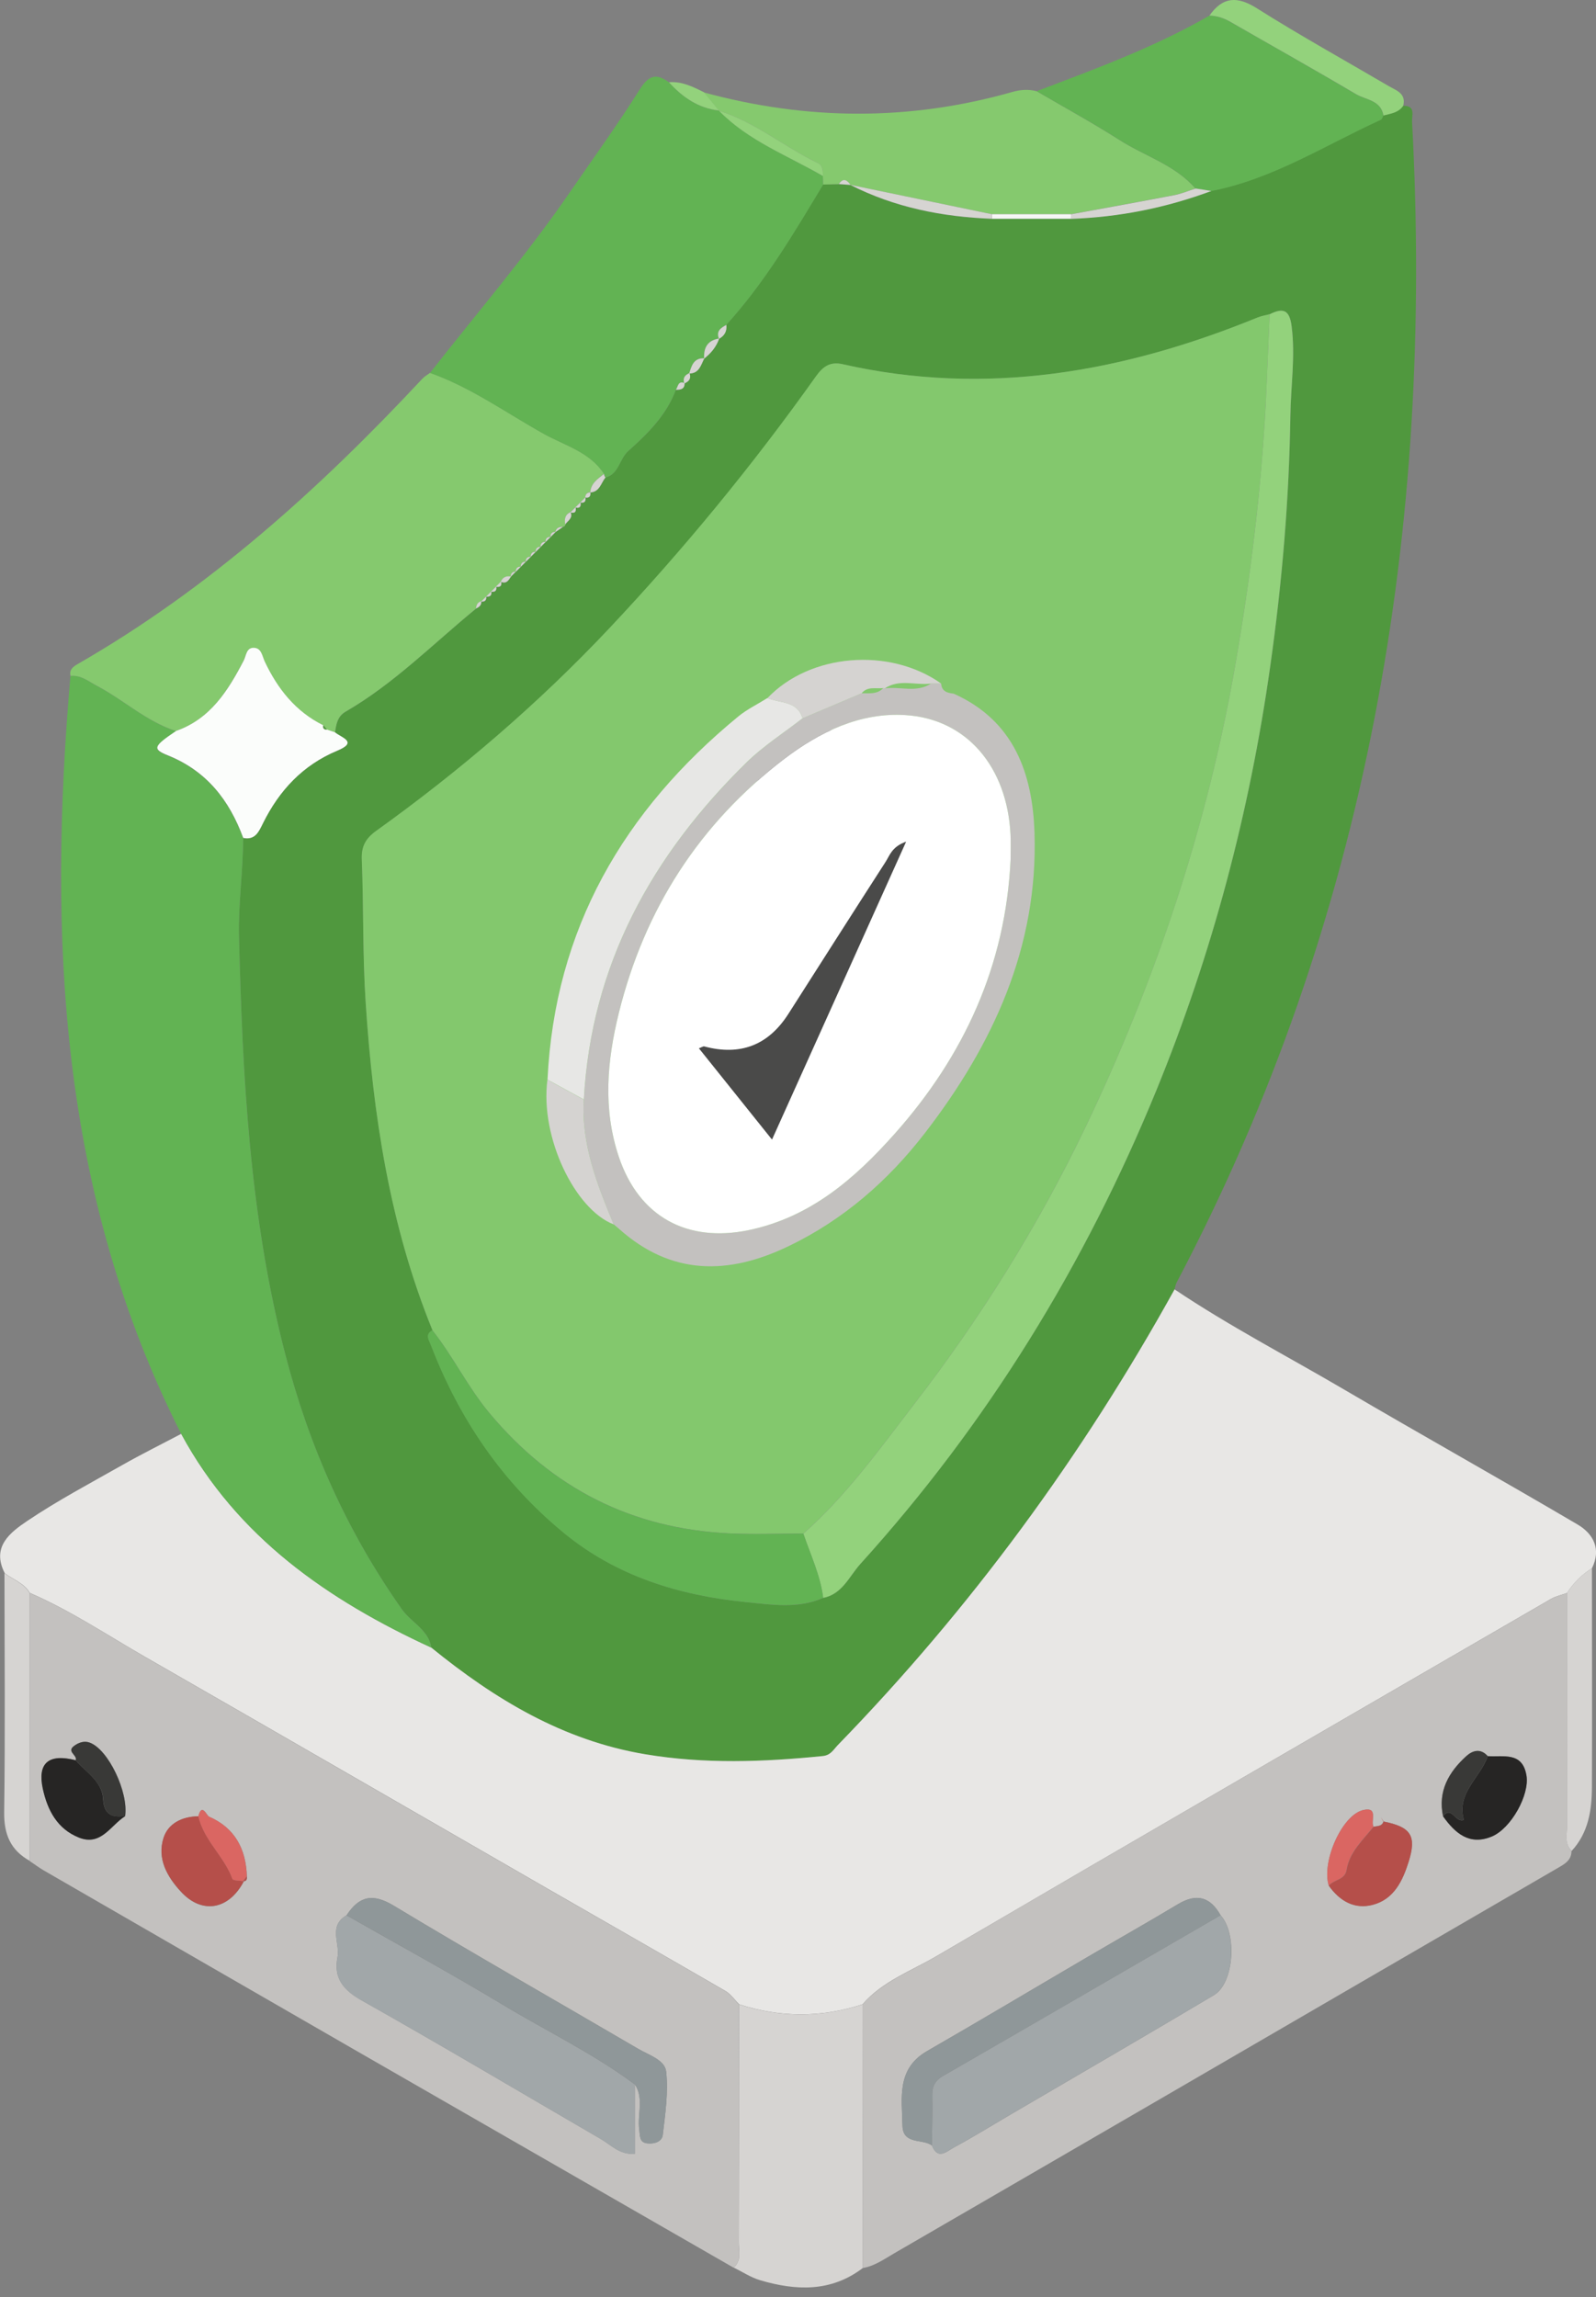 <svg xmlns="http://www.w3.org/2000/svg" width="132" height="190" viewBox="0 0 132 190" fill="none"><rect x="0" y="0" width="132" height="190" fill="#808080" stroke="none"/><g id="Vector"><path d="M116.058 8.747C117.116 8.738 116.755 9.559 116.788 10.076C118.593 43.757 113.178 75.969 97.318 106.065C97.228 106.245 97.195 106.45 97.138 106.647C89.507 120.431 80.268 133.034 69.282 144.34C68.913 144.718 68.699 145.169 68.035 145.243C63.136 145.735 58.263 145.908 53.364 145.095C46.546 143.955 40.91 140.542 35.675 136.283C35.453 134.782 34.017 134.199 33.238 133.1C28.684 126.642 25.558 119.627 23.573 111.931C20.643 100.584 20.061 89.04 19.765 77.446C19.7 74.763 20.102 72.031 20.11 69.315C21.095 69.512 21.398 68.798 21.735 68.117C23.08 65.393 25.033 63.284 27.88 62.103C29.628 61.373 28.249 61.028 27.7 60.585C27.814 59.92 27.888 59.272 28.586 58.862C32.59 56.54 35.822 53.242 39.367 50.345C39.613 50.222 39.835 50.075 39.802 49.746L39.785 49.771C40.089 49.796 40.261 49.672 40.212 49.344L40.188 49.361C40.507 49.394 40.68 49.279 40.622 48.926L40.598 48.95C40.934 49 41.098 48.868 41.033 48.516L41.008 48.54C41.353 48.598 41.533 48.491 41.443 48.105L41.418 48.13C41.878 48.335 42.066 48.015 42.263 47.695L42.239 47.712C42.386 47.564 42.526 47.424 42.673 47.277L42.657 47.301C42.797 47.162 42.944 47.014 43.084 46.875L43.067 46.891L43.494 46.464L43.478 46.481C43.617 46.341 43.765 46.194 43.904 46.054L43.888 46.071C44.027 45.931 44.175 45.783 44.315 45.644L44.298 45.66C44.438 45.521 44.585 45.373 44.725 45.234L44.708 45.25C44.848 45.111 44.995 44.963 45.135 44.824L45.119 44.84C45.258 44.7 45.406 44.553 45.545 44.413L45.529 44.43C45.668 44.29 45.816 44.142 45.956 44.003L45.931 44.019C46.144 43.872 46.349 43.732 46.563 43.584C46.686 43.568 46.751 43.494 46.76 43.371C46.965 43.059 47.424 42.846 47.194 42.354L47.17 42.378C47.564 42.485 47.678 42.313 47.605 41.944L47.588 41.968C47.974 42.067 48.089 41.894 48.015 41.541L47.998 41.558C48.359 41.632 48.474 41.459 48.425 41.131L48.409 41.148C48.753 41.205 48.868 41.041 48.835 40.721L48.819 40.737C49.598 40.688 49.705 39.958 50.074 39.498C51.19 39.203 51.207 37.972 51.962 37.3C53.553 35.88 55.12 34.346 55.892 32.245C56.269 32.245 56.622 32.204 56.614 31.696L56.597 31.712C56.991 31.556 57.188 31.302 57.024 30.859L56.999 30.892C57.836 30.892 57.967 30.186 58.255 29.636L58.23 29.661C58.796 29.218 59.247 28.684 59.477 27.995L59.461 28.02C59.92 27.774 60.125 27.388 60.06 26.871C63.243 23.36 65.639 19.298 68.068 15.261C68.502 15.253 68.929 15.237 69.364 15.229C69.684 15.253 70.004 15.278 70.332 15.302L70.299 15.286C73.983 17.165 77.922 17.944 82.016 18.092C84.198 18.092 86.381 18.092 88.555 18.092C92.551 17.953 96.415 17.181 100.165 15.786C105.252 14.802 109.584 11.996 114.204 9.887C114.302 9.846 114.343 9.666 114.409 9.543C115.008 9.387 115.648 9.313 116.041 8.738L116.058 8.747ZM68.092 132.148C69.684 131.828 70.242 130.367 71.169 129.334C81.671 117.724 89.745 104.596 95.661 90.131C100.272 78.849 103.357 67.165 105.063 55.096C106.04 48.204 106.622 41.295 106.729 34.338C106.762 31.893 107.139 29.472 106.836 27.003C106.655 25.591 106.114 25.435 105.014 25.993C104.686 26.075 104.35 26.125 104.038 26.256C92.953 30.785 81.597 32.828 69.7 30.128C68.699 29.899 68.092 30.293 67.493 31.13C62.275 38.473 56.573 45.431 50.394 51.978C44.536 58.197 38.062 63.744 31.121 68.724C30.218 69.372 29.89 70.037 29.931 71.087C30.087 75.034 29.989 78.98 30.251 82.943C30.867 92.239 32.237 101.339 35.773 110.019C35.133 110.372 35.486 110.832 35.65 111.25C37.997 117.355 41.566 122.597 46.636 126.774C51.002 130.367 56.195 131.951 61.684 132.501C63.776 132.714 66.008 133.091 68.1 132.148H68.092Z" fill="#50983E"></path><path d="M35.683 136.275C40.926 140.533 46.554 143.947 53.373 145.087C58.271 145.908 63.145 145.727 68.043 145.235C68.708 145.169 68.921 144.718 69.29 144.332C80.276 133.026 89.515 120.423 97.146 106.639C101.667 109.675 106.507 112.185 111.201 114.942C117.609 118.7 124.09 122.327 130.49 126.093C131.778 126.856 132.459 128.119 131.664 129.703C130.827 130.228 130.137 130.909 129.604 131.746C129.161 131.91 128.677 132.008 128.275 132.238C111.315 142.068 94.356 151.889 77.438 161.792C75.353 163.015 72.982 163.86 71.333 165.771C67.936 166.879 64.531 166.871 61.135 165.771C60.757 165.394 60.429 164.91 59.986 164.656C55.219 161.891 50.435 159.167 45.66 156.418C34.461 149.969 23.277 143.503 12.069 137.071C8.894 135.249 5.842 133.198 2.461 131.738C1.986 130.917 1.083 130.646 0.394 130.113C-0.738 127.922 0.861 126.733 2.256 125.789C4.783 124.091 7.491 122.655 10.141 121.153C11.733 120.251 13.374 119.439 14.99 118.585C19.618 127.143 27.125 132.328 35.691 136.275H35.683Z" fill="#E8E7E5"></path><path d="M2.453 131.746C5.834 133.198 8.886 135.249 12.061 137.079C23.269 143.512 34.452 149.977 45.652 156.426C50.427 159.175 55.219 161.899 59.978 164.664C60.429 164.926 60.749 165.402 61.126 165.788C61.118 172.335 61.118 178.883 61.085 185.43C61.085 186.152 61.34 186.948 60.683 187.555C50.288 181.574 39.884 175.601 29.488 169.62C20.865 164.656 12.25 159.675 3.635 154.703C3.225 154.465 2.847 154.178 2.453 153.915C2.453 146.531 2.453 139.147 2.453 131.762V131.746ZM20.11 155.581C20.414 155.606 20.422 155.401 20.422 155.187C20.348 152.923 19.429 151.175 17.288 150.248C17.099 150.166 16.697 149.075 16.41 150.223C15.081 150.231 13.907 150.798 13.522 152.02C12.988 153.719 13.809 155.212 14.966 156.459C16.705 158.346 18.92 157.969 20.168 155.597L20.11 155.581ZM10.354 150.199C10.642 148.221 8.968 144.693 7.434 144.127C6.966 143.955 6.506 144.111 6.113 144.414C5.489 144.89 6.441 145.169 6.26 145.588C4.037 145.021 3.093 145.809 3.553 147.934C3.938 149.715 4.742 151.273 6.547 151.987C8.377 152.709 9.165 150.954 10.371 150.207L10.354 150.199ZM28.668 158.404C27.125 159.281 28.143 160.726 27.913 161.882C27.585 163.573 28.364 164.565 29.899 165.435C36.544 169.177 43.092 173.074 49.689 176.906C50.542 177.398 51.248 178.227 52.503 178.128V172.376C53.282 173.566 52.692 174.887 52.872 176.142C52.938 176.61 52.864 177.176 53.496 177.258C54.07 177.34 54.743 177.152 54.817 176.561C55.022 174.821 55.284 173.041 55.096 171.326C54.989 170.366 53.668 169.964 52.798 169.455C46.054 165.509 39.26 161.644 32.565 157.608C30.809 156.549 29.702 156.828 28.668 158.395V158.404Z" fill="#C3C1BF"></path><path d="M71.333 165.78C72.99 163.876 75.353 163.023 77.438 161.8C94.348 151.889 111.316 142.076 128.275 132.246C128.677 132.017 129.161 131.91 129.604 131.754C129.604 138.154 129.596 144.546 129.612 150.945C129.612 151.667 129.366 152.455 129.973 153.087C129.973 153.817 129.473 154.129 128.915 154.449C117.953 160.808 106.992 167.183 96.038 173.55C88.67 177.833 81.302 182.099 73.934 186.374C73.114 186.85 72.334 187.416 71.358 187.58C71.35 180.311 71.341 173.049 71.333 165.78ZM123.048 145.251C122.45 144.587 121.793 144.783 121.268 145.251C119.816 146.572 118.913 148.147 119.348 150.215C120.341 151.618 121.531 152.66 123.385 151.889C124.993 151.224 126.519 148.435 126.248 146.843C125.912 144.857 124.337 145.341 123.048 145.243V145.251ZM114.409 150.65C114.343 150.535 114.269 150.42 114.204 150.297C114.277 150.404 114.351 150.519 114.425 150.625C114.302 151.06 113.925 151.011 113.596 151.077C113.342 150.592 114.015 149.444 112.792 149.69C111.02 150.051 109.281 153.948 109.896 155.95C110.79 157.214 112.013 157.928 113.531 157.534C115.287 157.074 116.009 155.556 116.501 153.965C117.174 151.823 116.69 151.085 114.401 150.642L114.409 150.65ZM77.077 177.439C77.561 178.686 78.324 177.915 78.89 177.611C80.506 176.741 82.073 175.765 83.657 174.838C89.244 171.564 94.84 168.323 100.403 165.008C102.069 164.016 102.339 159.93 100.953 158.404C100.099 156.877 98.967 156.566 97.441 157.476C94.996 158.945 92.51 160.348 90.049 161.792C85.593 164.401 81.163 167.051 76.683 169.628C74.131 171.096 74.599 173.5 74.64 175.781C74.672 177.406 76.272 176.856 77.068 177.439H77.077Z" fill="#C3C1BF"></path><path d="M35.683 136.275C27.117 132.328 19.61 127.143 14.982 118.585C4.939 98.713 3.955 77.52 5.825 55.908C6.712 55.818 7.335 56.368 8.057 56.753C10.264 57.918 12.135 59.691 14.555 60.47C12.66 61.758 12.578 61.963 13.899 62.497C17.091 63.785 18.97 66.197 20.11 69.315C20.11 72.031 19.7 74.771 19.765 77.446C20.053 89.031 20.643 100.584 23.573 111.931C25.558 119.627 28.684 126.642 33.238 133.1C34.009 134.199 35.445 134.782 35.675 136.283L35.683 136.275Z" fill="#62B353"></path><path d="M14.564 60.462C12.135 59.682 10.273 57.919 8.065 56.745C7.343 56.368 6.72 55.818 5.834 55.9C5.711 55.4 6.022 55.162 6.392 54.94C17.255 48.704 26.436 40.426 34.928 31.326C35.109 31.13 35.355 30.998 35.568 30.834C38.973 32.04 41.894 34.165 45.012 35.897C46.735 36.856 48.786 37.382 49.959 39.187C49.443 39.597 48.86 39.966 48.819 40.721L48.835 40.705C48.565 40.713 48.425 40.861 48.409 41.131L48.425 41.115C48.286 41.254 48.138 41.402 47.998 41.541L48.015 41.525C47.875 41.665 47.728 41.812 47.588 41.952L47.605 41.927C47.457 42.075 47.318 42.214 47.17 42.362L47.194 42.337C46.735 42.542 46.678 42.92 46.76 43.355C46.751 43.478 46.686 43.552 46.563 43.568C46.243 43.56 45.996 43.642 45.931 44.003L45.956 43.987C45.66 43.978 45.521 44.118 45.529 44.413L45.545 44.397C45.25 44.389 45.11 44.528 45.119 44.824L45.135 44.807C44.84 44.799 44.7 44.938 44.708 45.234L44.725 45.217C44.429 45.217 44.29 45.349 44.298 45.644L44.315 45.627C44.019 45.627 43.88 45.759 43.888 46.054L43.904 46.038C43.609 46.038 43.469 46.177 43.478 46.464L43.494 46.448C43.199 46.448 43.059 46.587 43.067 46.875L43.084 46.858C42.797 46.858 42.649 46.998 42.657 47.285C42.657 47.285 42.673 47.26 42.673 47.269C42.386 47.269 42.247 47.416 42.239 47.703L42.263 47.687C41.878 47.621 41.574 47.736 41.418 48.122L41.443 48.097C41.295 48.245 41.156 48.384 41.008 48.532L41.033 48.508C40.885 48.655 40.745 48.795 40.598 48.942L40.622 48.918C40.475 49.065 40.335 49.205 40.188 49.353L40.212 49.336C40.073 49.476 39.925 49.623 39.785 49.763L39.802 49.738C39.482 49.812 39.4 50.058 39.367 50.337C35.822 53.242 32.59 56.54 28.586 58.854C27.888 59.256 27.814 59.912 27.7 60.577C27.478 60.503 27.257 60.421 27.035 60.347C26.937 60.232 26.83 60.117 26.732 59.994C24.442 58.862 22.957 56.983 21.891 54.727C21.669 54.259 21.62 53.562 20.931 53.586C20.356 53.611 20.348 54.267 20.143 54.653C18.847 57.139 17.394 59.461 14.555 60.462H14.564Z" fill="#85C96E"></path><path d="M49.959 39.195C48.786 37.39 46.735 36.856 45.012 35.905C41.894 34.173 38.973 32.048 35.568 30.842C39.416 25.911 43.51 21.161 47.063 16C49.032 13.136 51.067 10.322 52.913 7.393C53.652 6.22 54.283 6.039 55.325 6.81C56.441 8.041 57.746 8.944 59.453 9.149H59.461C61.898 11.651 65.13 12.857 68.059 14.556C68.059 14.794 68.076 15.032 68.084 15.261C65.655 19.298 63.26 23.351 60.076 26.863C59.617 27.109 59.206 27.388 59.469 28.012L59.485 27.987C58.525 28.135 58.181 28.742 58.238 29.653L58.263 29.628C57.377 29.579 57.213 30.243 57.008 30.883L57.032 30.851C56.638 31.006 56.458 31.277 56.605 31.704L56.622 31.688C56.064 31.458 56.089 31.983 55.9 32.237C55.12 34.329 53.561 35.872 51.97 37.291C51.215 37.964 51.198 39.203 50.083 39.49C50.009 39.408 49.968 39.31 49.968 39.195H49.959Z" fill="#62B353"></path><path d="M68.084 15.261C68.084 15.023 68.068 14.785 68.059 14.556C68.084 14.129 68.035 13.678 67.633 13.481C64.851 12.143 62.447 10.084 59.453 9.157L59.444 9.149C59.034 8.648 58.632 8.148 58.222 7.647C66.722 9.961 75.222 10.027 83.722 7.606C84.379 7.417 85.06 7.368 85.733 7.541C88.022 8.878 90.352 10.158 92.584 11.577C94.676 12.915 97.17 13.629 98.869 15.589C98.286 15.778 97.72 16.016 97.129 16.131C94.282 16.681 91.427 17.189 88.58 17.715C86.389 17.715 84.207 17.715 82.016 17.715L70.308 15.286L70.34 15.302C70.053 14.892 69.741 14.687 69.372 15.229C68.937 15.237 68.511 15.253 68.076 15.261L68.084 15.261Z" fill="#85C96E"></path><path d="M71.333 165.78C71.341 173.049 71.35 180.311 71.358 187.58C68.724 189.582 65.828 189.459 62.874 188.589C62.111 188.368 61.422 187.9 60.691 187.547C61.348 186.94 61.093 186.144 61.093 185.422C61.118 178.875 61.126 172.327 61.135 165.78C64.531 166.879 67.936 166.879 71.333 165.78Z" fill="#D6D4D2"></path><path d="M98.877 15.589C97.178 13.629 94.684 12.915 92.592 11.577C90.36 10.15 88.03 8.878 85.741 7.541C90.606 5.694 95.496 3.906 100.017 1.297C100.641 1.313 101.215 1.502 101.757 1.814C105.219 3.799 108.698 5.752 112.136 7.787C112.956 8.271 114.204 8.279 114.417 9.559C114.351 9.674 114.31 9.854 114.212 9.904C109.592 12.012 105.269 14.818 100.173 15.803C99.738 15.737 99.304 15.671 98.861 15.598L98.877 15.589Z" fill="#62B353"></path><path d="M2.453 131.746C2.453 139.13 2.453 146.515 2.453 153.899C0.87 153.013 0.32 151.708 0.345 149.87C0.435 143.29 0.377 136.702 0.369 130.113C1.067 130.646 1.969 130.925 2.437 131.738L2.453 131.746Z" fill="#D6D4D2"></path><path d="M129.973 153.079C129.358 152.447 129.612 151.659 129.612 150.937C129.596 144.537 129.604 138.146 129.604 131.746C130.137 130.909 130.818 130.228 131.664 129.703C131.664 135.742 131.688 141.772 131.664 147.811C131.655 149.723 131.368 151.585 129.99 153.079H129.973Z" fill="#D6D4D2"></path><path d="M114.425 9.551C114.204 8.271 112.956 8.263 112.144 7.778C108.706 5.744 105.227 3.799 101.765 1.805C101.224 1.494 100.657 1.305 100.026 1.288C101.141 -0.279 102.323 -0.344 103.972 0.698C107.533 2.946 111.225 4.989 114.86 7.122C115.484 7.483 116.312 7.721 116.058 8.747C115.664 9.329 115.024 9.395 114.425 9.551Z" fill="#93D27C"></path><path d="M58.23 7.639C58.64 8.139 59.042 8.64 59.453 9.14C57.746 8.944 56.441 8.033 55.325 6.802C56.4 6.712 57.319 7.18 58.238 7.639H58.23Z" fill="#93D27C"></path><path d="M35.765 110.011C32.229 101.33 30.858 92.239 30.243 82.935C29.981 78.972 30.079 75.026 29.923 71.079C29.882 70.029 30.21 69.364 31.113 68.716C38.054 63.736 44.528 58.189 50.386 51.97C56.556 45.414 62.267 38.465 67.485 31.121C68.084 30.276 68.683 29.891 69.692 30.12C81.589 32.82 92.953 30.777 104.03 26.248C104.341 26.125 104.678 26.075 105.006 25.985C104.891 28.496 104.817 31.015 104.678 33.525C104.292 40.729 103.406 47.843 102.175 54.94C99.862 68.322 95.603 81.056 89.753 93.265C85.856 101.396 81.081 109.027 75.575 116.165C72.72 119.873 69.988 123.705 66.443 126.831C64.392 126.831 62.341 126.913 60.298 126.815C52.24 126.421 45.685 123.09 40.491 116.879C38.686 114.721 37.488 112.194 35.757 110.011H35.765ZM58.722 92.322C57.196 93.708 57.229 95.653 56.688 97.548C58.181 97.458 59.075 96.547 60.101 95.956C65.294 92.97 70.447 89.934 75.649 86.972C77.101 86.143 77.651 85.372 76.781 83.632C75.444 80.966 74.484 78.111 73.319 75.354C72.736 73.984 72.474 72.753 73.245 71.284C74.467 68.954 74.771 66.41 74.689 63.76C74.599 60.724 71.604 57.984 68.462 59.584C64.097 61.865 61.389 65.492 60.068 70.152C59.329 72.761 59.042 75.625 60.765 77.832C61.914 79.3 61.701 80.375 61.323 81.828C60.413 85.314 59.247 88.736 58.73 92.322H58.722Z" fill="#83C86D"></path><path d="M66.443 126.839C69.988 123.713 72.72 119.882 75.575 116.173C81.081 109.035 85.856 101.404 89.753 93.273C95.595 81.064 99.862 68.322 102.175 54.948C103.406 47.843 104.292 40.737 104.678 33.534C104.809 31.023 104.891 28.504 105.006 25.993C106.114 25.444 106.655 25.599 106.827 27.011C107.139 29.48 106.762 31.901 106.721 34.346C106.622 41.304 106.032 48.212 105.055 55.104C103.349 67.174 100.264 78.857 95.652 90.139C89.737 104.612 81.663 117.74 71.161 129.342C70.225 130.376 69.676 131.836 68.084 132.156C67.846 130.294 67.042 128.603 66.443 126.848V126.839Z" fill="#93D27C"></path><path d="M66.443 126.839C67.042 128.595 67.846 130.285 68.084 132.148C65.992 133.083 63.76 132.706 61.668 132.501C56.179 131.951 50.985 130.367 46.62 126.774C41.55 122.606 37.98 117.355 35.634 111.25C35.47 110.832 35.117 110.364 35.757 110.019C37.488 112.202 38.686 114.729 40.491 116.887C45.676 123.098 52.24 126.429 60.298 126.823C62.341 126.921 64.4 126.839 66.443 126.839Z" fill="#62B353"></path><path d="M27.043 60.339C27.265 60.413 27.486 60.495 27.708 60.569C28.258 61.02 29.636 61.364 27.888 62.087C25.041 63.276 23.088 65.377 21.743 68.101C21.407 68.782 21.103 69.504 20.118 69.299C18.97 66.181 17.099 63.769 13.907 62.48C12.586 61.947 12.668 61.734 14.564 60.454C17.402 59.453 18.855 57.131 20.151 54.645C20.356 54.259 20.364 53.594 20.939 53.578C21.628 53.553 21.677 54.243 21.899 54.719C22.965 56.975 24.451 58.854 26.74 59.986C26.69 60.232 26.797 60.347 27.043 60.339Z" fill="#FBFDFB"></path><path d="M70.316 15.286C74.221 16.098 78.119 16.902 82.024 17.715C82.024 17.838 82.024 17.969 82.032 18.092C77.938 17.936 73.992 17.157 70.316 15.286Z" fill="#D6D4D2"></path><path d="M98.877 15.589C99.312 15.655 99.755 15.721 100.19 15.795C96.44 17.189 92.576 17.961 88.58 18.1C88.58 17.977 88.588 17.846 88.588 17.723C91.435 17.198 94.29 16.689 97.138 16.139C97.728 16.024 98.294 15.778 98.877 15.598V15.589Z" fill="#D6D4D2"></path><path d="M88.588 17.715C88.588 17.838 88.588 17.969 88.58 18.092C86.397 18.092 84.215 18.092 82.04 18.092C82.04 17.969 82.032 17.838 82.032 17.715C84.223 17.715 86.406 17.715 88.596 17.715H88.588Z" fill="#F6F6F6"></path><path d="M49.959 39.195C49.959 39.31 50.001 39.408 50.074 39.49C49.705 39.95 49.598 40.688 48.819 40.729C48.868 39.966 49.443 39.605 49.959 39.195Z" fill="#D6D4D2"></path><path d="M58.238 29.661C58.181 28.75 58.525 28.143 59.485 27.995C59.247 28.684 58.804 29.218 58.238 29.661Z" fill="#D6D4D2"></path><path d="M56.999 30.892C57.196 30.26 57.368 29.587 58.255 29.636C57.967 30.186 57.836 30.892 56.999 30.892Z" fill="#D6D4D2"></path><path d="M59.469 28.02C59.206 27.388 59.617 27.117 60.076 26.871C60.133 27.388 59.928 27.774 59.469 28.02Z" fill="#D6D4D2"></path><path d="M56.622 31.688C56.064 31.458 56.089 31.983 55.9 32.237C56.285 32.237 56.63 32.196 56.622 31.688Z" fill="#D6D4D2"></path><path d="M41.418 48.114C41.574 47.728 41.878 47.613 42.263 47.679C42.066 47.991 41.878 48.319 41.418 48.114Z" fill="#D6D4D2"></path><path d="M46.751 43.371C46.669 42.936 46.727 42.559 47.186 42.354C47.416 42.854 46.956 43.059 46.751 43.371Z" fill="#D6D4D2"></path><path d="M56.597 31.712C56.45 31.285 56.63 31.015 57.024 30.859C57.188 31.294 56.991 31.556 56.597 31.712Z" fill="#D6D4D2"></path><path d="M69.38 15.22C69.75 14.679 70.053 14.884 70.349 15.294C70.029 15.27 69.709 15.245 69.38 15.22Z" fill="#D6D4D2"></path><path d="M39.367 50.329C39.4 50.05 39.482 49.804 39.802 49.73C39.835 50.058 39.621 50.206 39.367 50.329Z" fill="#D6D4D2"></path><path d="M39.785 49.755C39.925 49.615 40.073 49.467 40.212 49.328C40.253 49.656 40.089 49.779 39.785 49.755Z" fill="#D6D4D2"></path><path d="M40.196 49.344C40.343 49.197 40.483 49.057 40.63 48.91C40.696 49.262 40.516 49.369 40.196 49.344Z" fill="#D6D4D2"></path><path d="M40.606 48.934C40.754 48.786 40.893 48.647 41.041 48.499C41.106 48.852 40.95 48.983 40.606 48.934Z" fill="#D6D4D2"></path><path d="M41.008 48.524C41.156 48.376 41.295 48.237 41.443 48.089C41.533 48.475 41.353 48.581 41.008 48.524Z" fill="#D6D4D2"></path><path d="M42.239 47.703C42.239 47.416 42.386 47.277 42.673 47.269C42.526 47.416 42.386 47.556 42.239 47.703Z" fill="#D6D4D2"></path><path d="M42.657 47.293C42.657 46.998 42.797 46.858 43.084 46.867C42.944 47.006 42.797 47.154 42.657 47.293Z" fill="#D6D4D2"></path><path d="M43.478 46.473C43.478 46.177 43.617 46.038 43.904 46.046C43.765 46.185 43.617 46.333 43.478 46.473Z" fill="#D6D4D2"></path><path d="M43.888 46.062C43.888 45.767 44.027 45.627 44.315 45.636C44.175 45.775 44.027 45.923 43.888 46.062Z" fill="#D6D4D2"></path><path d="M44.298 45.652C44.298 45.357 44.438 45.217 44.725 45.225C44.585 45.365 44.438 45.513 44.298 45.652Z" fill="#D6D4D2"></path><path d="M44.708 45.242C44.7 44.947 44.84 44.807 45.135 44.815C44.995 44.955 44.848 45.102 44.708 45.242Z" fill="#D6D4D2"></path><path d="M45.119 44.832C45.11 44.536 45.25 44.397 45.545 44.405C45.406 44.544 45.258 44.692 45.119 44.832Z" fill="#D6D4D2"></path><path d="M45.529 44.421C45.521 44.126 45.66 43.978 45.956 43.995C45.816 44.134 45.668 44.282 45.529 44.421Z" fill="#D6D4D2"></path><path d="M45.931 44.011C45.996 43.658 46.243 43.568 46.563 43.576C46.349 43.724 46.144 43.864 45.931 44.011Z" fill="#D6D4D2"></path><path d="M47.17 42.378C47.318 42.231 47.457 42.091 47.605 41.944C47.678 42.305 47.572 42.485 47.17 42.378Z" fill="#D6D4D2"></path><path d="M47.58 41.968C47.719 41.829 47.867 41.681 48.007 41.541C48.072 41.894 47.958 42.067 47.58 41.968Z" fill="#D6D4D2"></path><path d="M47.99 41.558C48.13 41.418 48.278 41.271 48.417 41.131C48.466 41.468 48.343 41.632 47.99 41.558Z" fill="#D6D4D2"></path><path d="M48.401 41.148C48.417 40.877 48.556 40.729 48.827 40.721C48.86 41.041 48.745 41.205 48.401 41.148Z" fill="#D6D4D2"></path><path d="M43.067 46.883C43.067 46.587 43.207 46.448 43.494 46.456C43.355 46.596 43.207 46.743 43.067 46.883Z" fill="#D6D4D2"></path><path d="M52.503 172.385V178.136C51.248 178.235 50.542 177.406 49.689 176.914C43.1 173.082 36.544 169.177 29.899 165.443C28.356 164.574 27.585 163.589 27.913 161.891C28.134 160.726 27.125 159.281 28.668 158.412C32.967 160.865 37.316 163.228 41.558 165.788C45.209 167.987 49.073 169.841 52.503 172.393V172.385Z" fill="#A1A7A9"></path><path d="M52.503 172.385C49.065 169.833 45.209 167.979 41.558 165.78C37.316 163.228 32.967 160.857 28.668 158.404C29.702 156.836 30.801 156.557 32.565 157.616C39.26 161.653 46.054 165.517 52.798 169.464C53.668 169.972 54.997 170.374 55.096 171.334C55.284 173.049 55.022 174.83 54.817 176.569C54.751 177.16 54.07 177.349 53.496 177.267C52.864 177.176 52.938 176.618 52.872 176.151C52.692 174.904 53.282 173.574 52.503 172.385Z" fill="#8F9799"></path><path d="M20.168 155.589C18.92 157.96 16.705 158.338 14.966 156.451C13.809 155.195 12.98 153.71 13.522 152.012C13.907 150.789 15.081 150.231 16.41 150.215C16.853 152.201 18.543 153.522 19.224 155.392C19.281 155.548 19.848 155.524 20.176 155.589H20.168Z" fill="#B54F4A"></path><path d="M10.354 150.199C9.148 150.954 8.369 152.701 6.531 151.979C4.734 151.265 3.922 149.715 3.536 147.926C3.085 145.809 4.02 145.013 6.244 145.579C7.114 146.572 8.443 147.319 8.525 148.771C8.599 150.108 9.263 150.33 10.346 150.19L10.354 150.199Z" fill="#262524"></path><path d="M10.354 150.199C9.271 150.338 8.607 150.117 8.533 148.779C8.451 147.327 7.114 146.58 6.252 145.588C6.441 145.169 5.489 144.882 6.104 144.414C6.498 144.111 6.966 143.955 7.425 144.127C8.96 144.701 10.633 148.221 10.346 150.199H10.354Z" fill="#393937"></path><path d="M20.168 155.589C19.839 155.532 19.273 155.556 19.216 155.392C18.535 153.522 16.845 152.201 16.401 150.215C16.689 149.075 17.091 150.158 17.279 150.24C19.421 151.167 20.34 152.914 20.414 155.179C20.307 155.31 20.209 155.442 20.102 155.573L20.159 155.589H20.168Z" fill="#DA6662"></path><path d="M20.11 155.581C20.217 155.45 20.315 155.318 20.422 155.187C20.422 155.401 20.414 155.606 20.11 155.581Z" fill="#B54F4A"></path><path d="M100.945 158.404C102.323 159.93 102.06 164.016 100.395 165.008C94.84 168.323 89.236 171.564 83.649 174.838C82.065 175.765 80.498 176.741 78.882 177.611C78.324 177.915 77.552 178.686 77.068 177.439C77.085 176.077 77.134 174.707 77.101 173.345C77.085 172.59 77.306 172.089 78.004 171.687C85.659 167.273 93.298 162.834 100.945 158.404Z" fill="#A1A7A9"></path><path d="M100.945 158.404C93.298 162.834 85.659 167.281 78.004 171.687C77.306 172.089 77.093 172.582 77.101 173.345C77.126 174.707 77.085 176.069 77.068 177.439C76.272 176.856 74.672 177.414 74.64 175.79C74.591 173.509 74.131 171.113 76.683 169.636C81.154 167.06 85.593 164.409 90.049 161.8C92.51 160.356 94.996 158.945 97.441 157.485C98.967 156.574 100.099 156.886 100.953 158.412L100.945 158.404Z" fill="#8F9799"></path><path d="M114.409 150.65C116.698 151.093 117.182 151.831 116.509 153.973C116.009 155.565 115.287 157.083 113.539 157.542C112.021 157.944 110.799 157.222 109.904 155.958C110.323 155.442 111.242 155.491 111.373 154.67C111.619 153.161 112.735 152.192 113.605 151.085C113.925 151.019 114.31 151.068 114.433 150.634L114.409 150.65Z" fill="#B54F4A"></path><path d="M123.048 145.243C124.337 145.333 125.92 144.849 126.248 146.843C126.519 148.435 124.985 151.216 123.385 151.889C121.531 152.66 120.349 151.618 119.348 150.215C120.078 149.296 120.333 150.781 121.071 150.519C120.431 148.295 122.425 147.04 123.048 145.251V145.243Z" fill="#262524"></path><path d="M113.596 151.077C112.719 152.192 111.603 153.152 111.365 154.662C111.233 155.483 110.315 155.442 109.896 155.95C109.281 153.948 111.02 150.043 112.792 149.69C114.015 149.444 113.35 150.592 113.596 151.077Z" fill="#DA6662"></path><path d="M123.048 145.243C122.425 147.04 120.431 148.287 121.071 150.51C120.333 150.781 120.078 149.296 119.348 150.207C118.913 148.139 119.816 146.564 121.268 145.243C121.793 144.767 122.458 144.57 123.048 145.243Z" fill="#393937"></path><path d="M114.425 150.625C114.351 150.519 114.277 150.404 114.204 150.297C114.269 150.412 114.343 150.527 114.409 150.65L114.433 150.634L114.425 150.625Z" fill="#B54F4A"></path><path d="M27.043 60.339C26.797 60.347 26.69 60.24 26.74 59.986C26.838 60.101 26.945 60.216 27.043 60.339Z" fill="#50983E"></path><path d="M59.453 9.157C62.447 10.084 64.851 12.143 67.633 13.481C68.035 13.67 68.076 14.129 68.059 14.556C65.13 12.857 61.889 11.651 59.461 9.157L59.453 9.157Z" fill="#93D27C"></path><path d="M58.722 92.33C59.239 88.744 60.404 85.323 61.315 81.836C61.692 80.383 61.906 79.309 60.757 77.84C59.034 75.641 59.321 72.769 60.06 70.16C61.372 65.5 64.088 61.873 68.453 59.592C69.906 63.153 69.208 66.599 67.641 69.881C67.042 71.136 67.05 72.088 67.6 73.303C69.06 76.535 70.357 79.842 71.801 83.083C72.301 84.199 72.08 84.773 71.03 85.356C66.911 87.636 62.825 89.991 58.73 92.322L58.722 92.33Z" fill="#393937"></path><path d="M58.722 92.33C62.816 89.999 66.894 87.645 71.021 85.364C72.08 84.781 72.293 84.207 71.793 83.091C70.349 79.85 69.044 76.543 67.592 73.311C67.042 72.097 67.034 71.136 67.633 69.889C69.208 66.607 69.897 63.161 68.445 59.6C71.588 58.001 74.582 60.749 74.672 63.777C74.755 66.419 74.451 68.97 73.228 71.301C72.457 72.761 72.72 74 73.302 75.37C74.476 78.127 75.436 80.982 76.765 83.649C77.635 85.388 77.093 86.16 75.632 86.988C70.431 89.95 65.278 92.994 60.084 95.973C59.059 96.563 58.164 97.474 56.671 97.564C57.213 95.677 57.188 93.725 58.706 92.338L58.722 92.33Z" fill="#93D27C"></path><path d="M85.56 68.888C85.404 63.982 83.87 59.6 78.873 57.369C78.356 57.311 77.881 57.188 77.84 56.532H77.003C75.797 57.328 74.451 56.753 73.179 56.934L73.048 56.909C72.547 57.443 71.891 57.328 71.259 57.336C69.635 58.025 68.002 58.714 66.377 59.404C64.835 60.61 63.161 61.684 61.766 63.047C53.939 70.71 48.901 79.768 48.286 90.943C48.064 94.627 49.377 97.95 50.747 101.248C50.895 101.38 51.042 101.495 51.19 101.626C55.522 105.507 60.24 105.466 65.229 103.062C69.758 100.879 73.434 97.671 76.478 93.733C82.123 86.422 85.864 78.332 85.56 68.888ZM83.583 71.071C83.181 79.817 79.743 87.308 74 93.766C70.701 97.474 67.034 100.674 61.914 101.741C56.835 102.791 52.848 100.641 51.182 95.677C49.853 91.714 50.206 87.727 51.182 83.78C53.307 75.206 57.82 68.142 64.868 62.759C67.813 60.519 71.153 58.911 74.87 59.141C79.989 59.453 83.304 63.473 83.575 69.02C83.608 69.701 83.583 70.39 83.583 71.071Z" fill="#C3C1BF"></path><path d="M83.583 71.071C83.181 79.817 79.743 87.308 74 93.766C70.701 97.474 67.034 100.674 61.914 101.741C56.835 102.791 52.848 100.641 51.182 95.677C49.853 91.714 50.206 87.727 51.182 83.78C53.307 75.206 57.82 68.142 64.868 62.759C67.813 60.519 71.153 58.911 74.87 59.141C79.989 59.453 83.304 63.473 83.575 69.02C83.608 69.701 83.583 70.39 83.583 71.071Z" fill="white"></path><path d="M66.377 59.404C64.835 60.61 63.161 61.676 61.766 63.038C53.931 70.71 48.901 79.768 48.286 90.935C47.285 90.385 46.284 89.844 45.283 89.294C45.882 76.831 51.584 67.042 61.061 59.256C61.791 58.657 62.669 58.238 63.473 57.73C64.507 58.173 65.934 57.935 66.377 59.395L66.377 59.404Z" fill="#E7E7E5"></path><path d="M66.377 59.404C65.926 57.943 64.499 58.181 63.473 57.738C66.968 54.054 73.549 53.496 77.84 56.532C77.561 56.532 77.282 56.532 77.003 56.532C75.731 56.704 74.377 56.122 73.179 56.934L73.048 56.909C72.433 56.983 71.752 56.737 71.267 57.336C69.643 58.025 68.01 58.714 66.386 59.404L66.377 59.404Z" fill="#D5D3D1"></path><path d="M45.283 89.302C46.284 89.852 47.285 90.393 48.286 90.943C48.064 94.635 49.385 97.958 50.755 101.265C47.58 100.05 44.651 94.102 45.275 89.302H45.283Z" fill="#D5D3D1"></path><path d="M63.85 94.25C61.717 91.583 59.773 89.163 57.803 86.701C58.033 86.619 58.156 86.521 58.246 86.545C61.227 87.344 63.547 86.447 65.204 83.854C67.879 79.661 70.546 75.469 73.237 71.292C73.59 70.751 73.754 70.029 74.943 69.61C71.186 77.955 67.584 85.971 63.85 94.25Z" fill="#4A4A49"></path></g></svg>